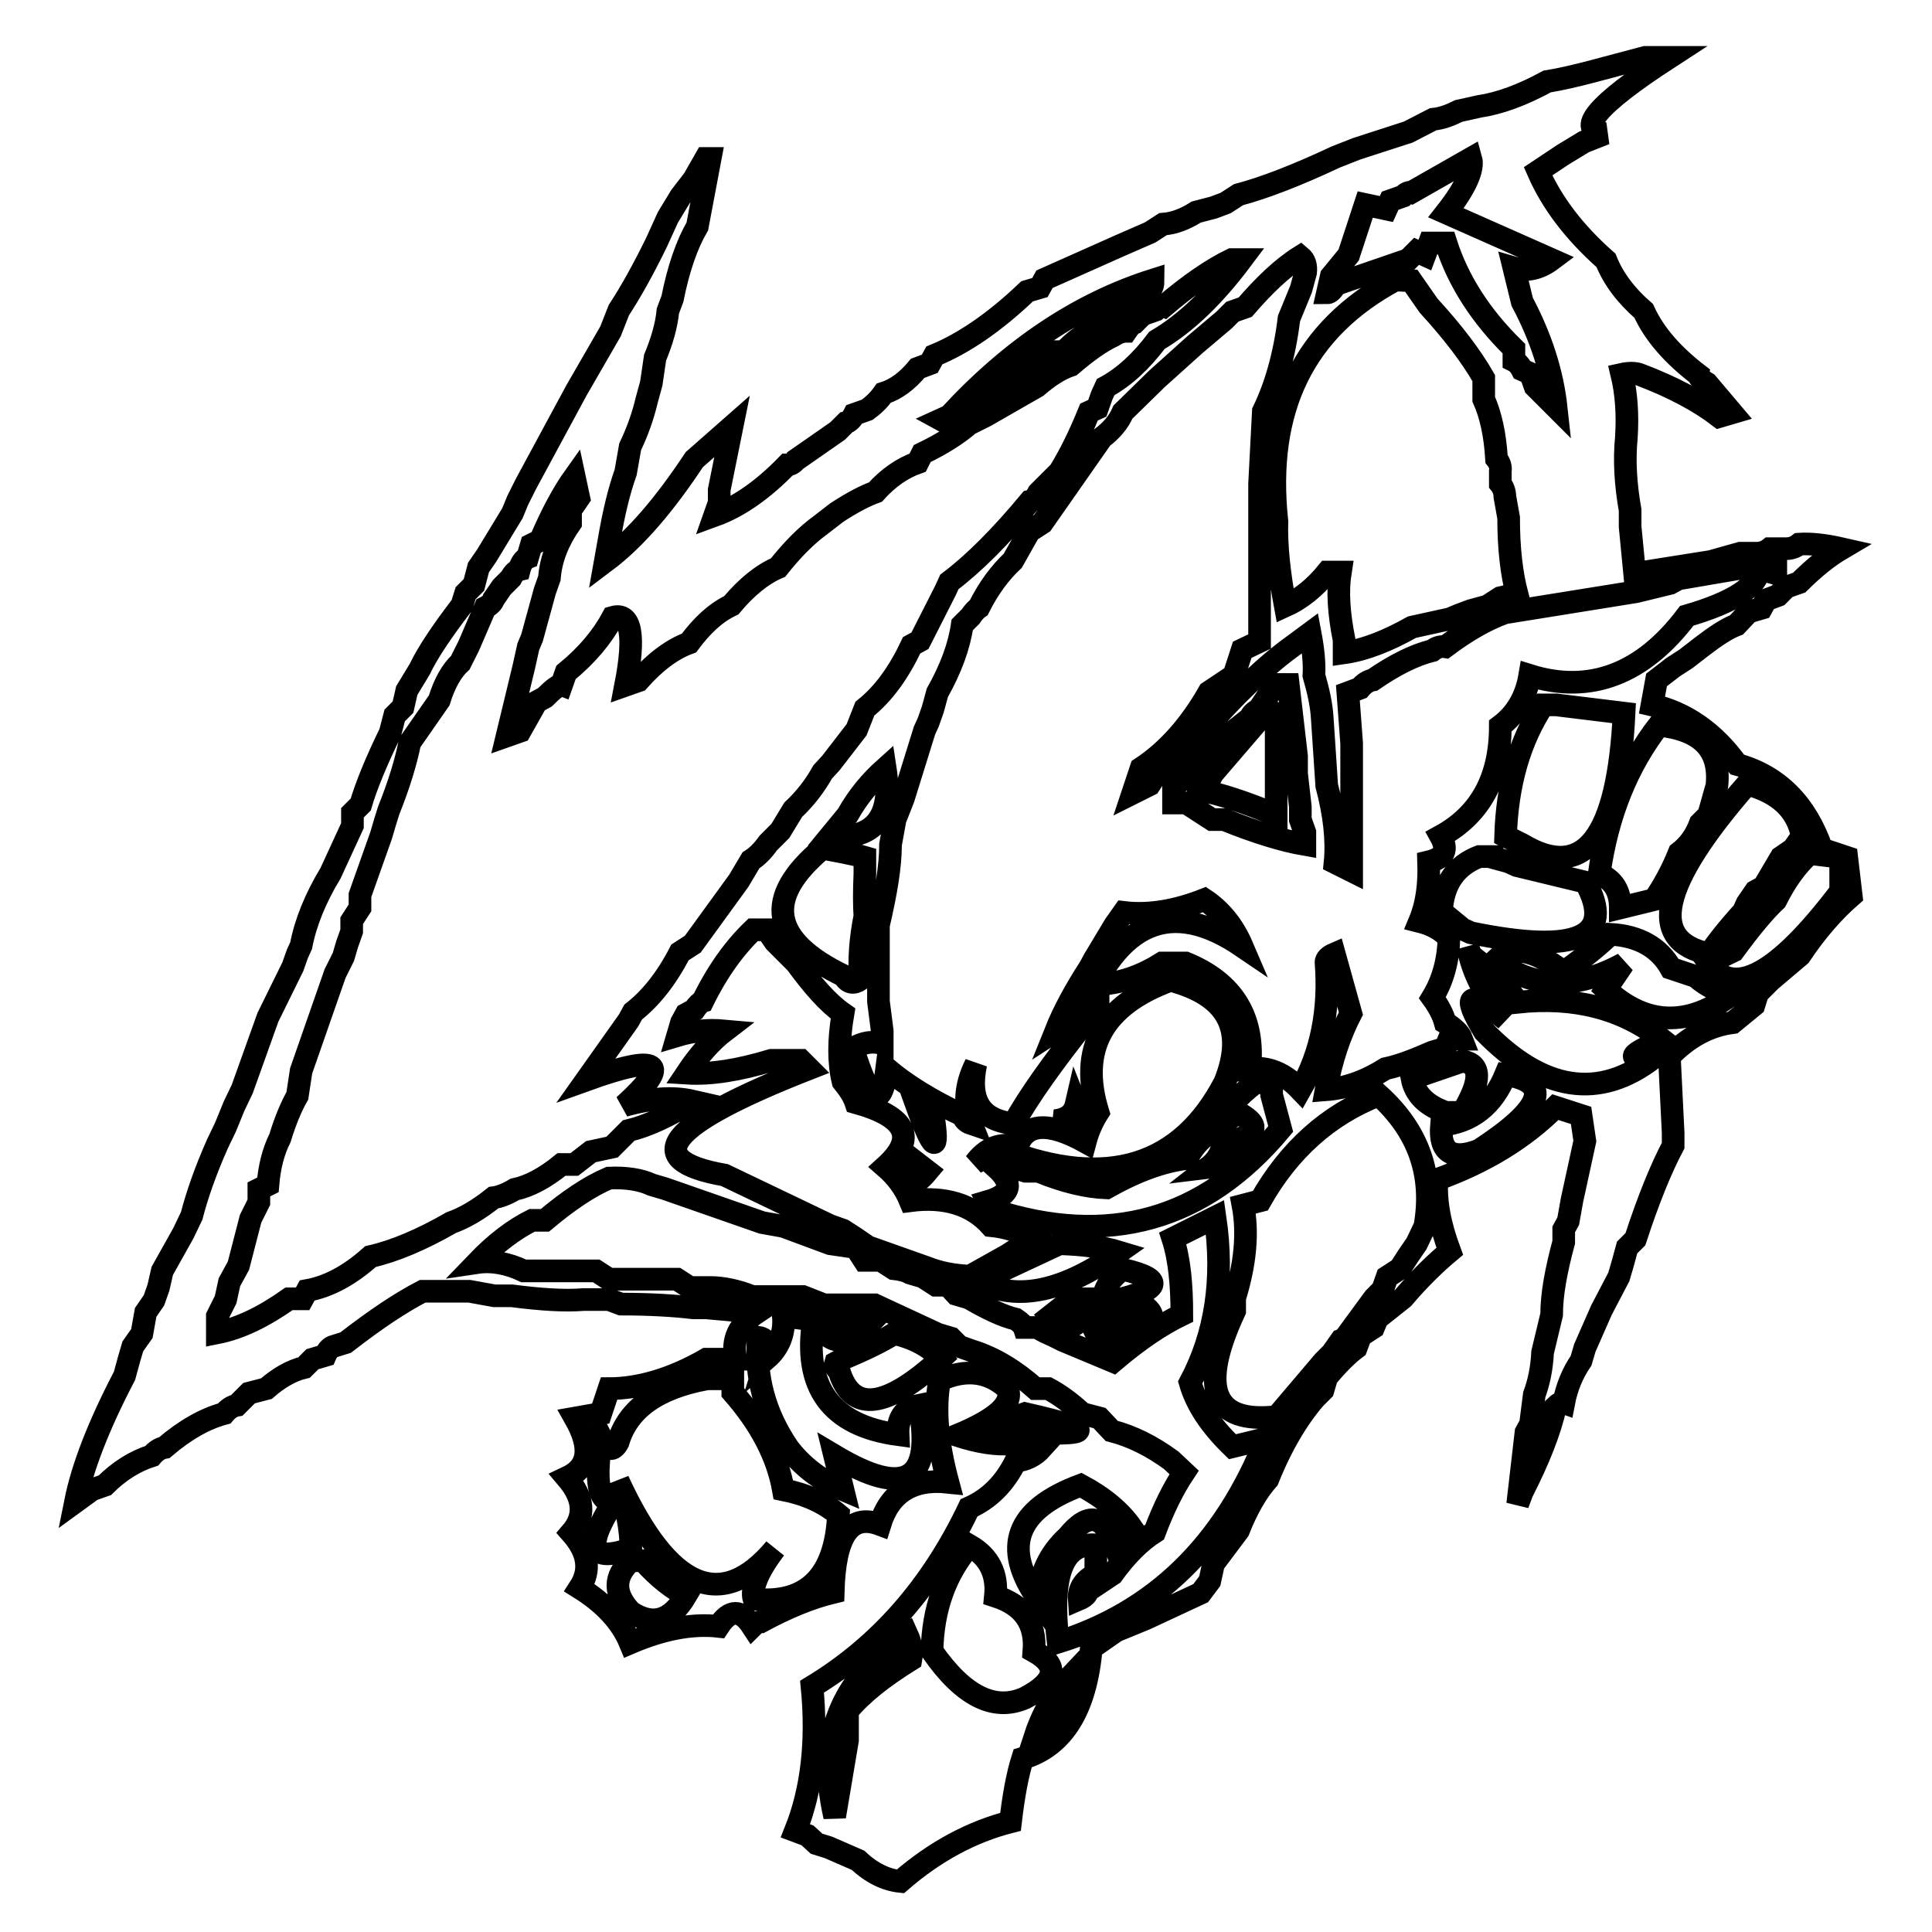 <?xml version="1.0" encoding="utf-8"?>
<!-- Svg Vector Icons : http://www.onlinewebfonts.com/icon -->
<!DOCTYPE svg PUBLIC "-//W3C//DTD SVG 1.1//EN" "http://www.w3.org/Graphics/SVG/1.1/DTD/svg11.dtd">
<svg version="1.1" xmlns="http://www.w3.org/2000/svg" xmlns:xlink="http://www.w3.org/1999/xlink" x="0px" y="0px" viewBox="0 0 256 256" enable-background="new 0 0 256 256" xml:space="preserve">
<g><g><path stroke-width="3" fill-opacity="0" stroke="#000000"  d="M205,10.8c-3.3,1.8-6.3,2.9-9,3.3l-2.7,0.6c-1.2,0.6-2.3,1-3.4,1.1l-3.3,1.7l-6.8,2.2l-2.8,1.1c-5.1,2.4-9.5,4.1-12.9,5l-1.7,1.1l-1.6,0.6l-2.3,0.6c-1.4,0.9-2.9,1.5-4.4,1.6l-1.7,1.1l-3.9,1.7l-10.1,4.5l-0.6,1.1l-1.7,0.5c-4.3,4.1-8.4,6.9-12.3,8.5l-0.6,1.1l-1.6,0.6c-1.4,1.7-2.9,2.8-4.5,3.3c-0.7,1-1.5,1.7-2.2,2.2l-1.7,0.6c-0.3,0.6-0.7,1-1.1,1.1l-1.1,1.1l-5.6,3.9c-0.3,0.4-0.7,0.6-1.1,0.6c-3.1,3.2-6.3,5.5-9.6,6.7l0.6-1.7v-1.7l1.7-8.4l-5,4.4c-3.9,5.9-7.8,10.5-11.8,13.5l0.5-2.8c0.6-3.5,1.3-6.5,2.2-9l0.6-3.4c1-2.1,1.7-4.1,2.2-6.2l0.6-2.2l0.5-3.4c0.9-2.2,1.5-4.2,1.7-6.2l0.6-1.6c0.8-4,1.9-7.2,3.3-9.6l1.7-9h-0.6l-1.6,2.8l-1.7,2.2l-1.7,2.8L87,32.1c-1.8,3.7-3.5,6.7-5,9l-1.1,2.8l-4.5,7.8l-6.7,12.4l-1.1,2.2L67.9,68l-3.4,5.6l-1.1,1.6l-0.6,2.3l-1.1,1.1l-0.5,1.6c-2.6,3.4-4.5,6.2-5.6,8.5l-1.7,2.8l-0.5,2.2l-1.1,1.1l-0.6,2.3c-1.9,3.9-3.2,7.1-3.9,9.5l-1.1,1.1v1.7l-2.9,6.3c-2,3.3-3.3,6.5-3.9,9.6l-0.5,1.1l-0.6,1.7l-3.3,6.7l-3.4,9.5l-1.1,2.3l-1.1,2.7l-1.1,2.3c-1.6,3.6-2.7,6.8-3.4,9.5l-1.1,2.3l-2.8,5l-0.5,2.2l-0.6,1.7l-1.1,1.6l-0.5,2.8l-1.2,1.7l-0.5,1.7l-0.6,2.2C13,189,10.9,194.5,10,199l2.2-1.6l1.7-0.6c1.9-1.9,4-3.2,6.2-3.9c0.5-0.6,1.1-1,1.7-1.1c2.7-2.3,5.3-3.8,7.9-4.5c0.5-0.6,1.1-1,1.7-1.1l1.6-1.6l2.3-0.6c1.6-1.4,3.3-2.4,5-2.8l1.1-1.1l1.7-0.5c0.3-0.7,0.7-1.1,1.1-1.2l1.6-0.5c4-3.1,7.3-5.3,10.2-6.8h6.2l3.3,0.6h2.3c3.9,0.5,7,0.7,9.5,0.5h3.4l1.6,0.6c3.9,0,7.1,0.2,9.6,0.5h1.7l6.7,0.6c-2.4,1.6-3.4,3.7-2.8,6.2h-3.9c-4.5,2.6-8.9,3.9-12.9,3.9l-1.1,3.3l-3.4,0.6c2.2,3.9,1.9,6.5-1.1,7.9c2.3,2.7,2.5,5.1,0.6,7.3c2.3,2.6,2.6,5,1.1,7.3c3.2,2,5.5,4.4,6.7,7.3c4.2-1.8,8.1-2.6,11.7-2.2c1.5-2.3,3-2.3,4.5,0c0.4-0.4,0.8-0.6,1.1-0.6c3.5-1.9,6.7-3.2,9.6-3.9c0.2-7.5,2.2-10.5,6.2-9c1.3-4.2,4.3-6.1,9-5.6c-1.4-5.2-1.8-9.7-1.1-13.5c3.5-1.6,6.5-1.2,9,1.1c0.8,2-1.4,4-6.7,6.2c2.8,0.9,5.2,1.3,7.3,1.1l3.9,0.6c-0.9,1-2.1,1.6-3.4,1.7c-1.5,3-3.5,5-6.2,6.2c-5,10.5-11.9,18.3-20.8,23.7c0.7,7.2,0,13.6-2.2,19.1l1.6,0.6l1.2,1.1l1.6,0.5l3.9,1.7c1.8,1.7,3.7,2.6,5.6,2.8c4.6-4,9.5-6.6,14.6-7.9c0.4-3.4,0.9-6.2,1.6-8.4c5.4-1.6,8.4-6.5,9.1-14.6l3.3-2.3l3.9-1.6l7.3-3.4l1.2-1.6l0.5-2.3l3.3-4.4c1.1-2.8,2.4-5.1,3.9-6.8c1.8-4.5,3.9-8,6.2-10.7l1.1-1.1l0.5-1.7c1.4-1.7,2.7-3,3.9-3.9l0.6-1.6l1.7-1.1l0.5-1.2l3.4-2.7c2.3-2.7,4.4-4.7,6.2-6.2c-1.3-3.5-1.9-6.6-1.7-9.5c6.4-2.3,11.6-5.5,15.7-9.6l3.4,1.1l0.5,3.4l-1.7,7.8l-0.5,2.8l-0.6,1.1v1.7c-1,3.7-1.6,6.9-1.6,9.6l-1.2,5c-0.1,2.1-0.5,4-1.1,5.6l-0.5,3.9l-0.6,1.1l-1.1,9.5l0.6-1.6c2.2-4.3,3.7-8.1,4.4-11.3c0.4-0.4,0.8-0.6,1.1-0.5c0.4-2.1,1.2-4,2.3-5.6l0.5-1.7l2.2-5l2.3-4.4l0.5-1.7l0.6-2.2l1.1-1.1c1.7-5.2,3.4-9.4,5-12.4v-1.7l-0.5-10.1c2.5-2.6,5.3-4.1,8.4-4.5l2.8-2.3l0.5-1.6l1.7-1.7l3.9-3.3c2.2-3.3,4.5-5.9,6.8-7.9l-0.6-5.1l-3.3-1.1c-2.1-6-5.8-9.7-11.2-11.2c-3.1-4.3-6.9-6.9-11.3-7.9l0.6-3.3l2.2-1.7l1.7-1.1l2.2-1.7c1.7-1.3,3.2-2.3,4.5-2.8l1.6-1.7l1.7-0.5l0.6-1.1l1.6-0.6l1.1-1.1l1.7-0.6c2-2,3.9-3.5,5.6-4.5c-2.2-0.5-4.1-0.7-5.6-0.6c-0.5,0.4-1.1,0.6-1.7,0.6h-2.2c-0.5,0.4-1.1,0.6-1.7,0.6h-2.2l-3.9,1.1l-10.1,1.6l-0.6-6.2v-2.2c-0.6-3.4-0.8-6.6-0.5-9.6c0.2-3.1,0-5.9-0.6-8.4c0.9-0.2,1.7-0.2,2.3,0c4.5,1.7,8,3.6,10.6,5.6l1.7-0.5l-3.3-3.9c-0.7-0.4-1.1-0.8-1.1-1.1c-3.4-2.6-5.9-5.4-7.3-8.5c-2.3-2-4-4.2-5-6.7c-4.3-3.8-7.2-7.7-9-11.8l3.3-2.2l2.8-1.7l2.8-1.1c-4-0.4-1.2-3.8,8.5-10.1H218C213,8.9,208.7,10.2,205,10.8L205,10.8z M191.6,28.2l14,6.2c-1.6,1.2-3.3,1.6-5,1.1l1.1,4.5c2.5,4.7,4,9.4,4.5,14l-2.8-2.8l-0.6-1.7l-1.1-0.5c-0.3-0.6-0.7-1-1.1-1.2v-1.6c-4.4-4.3-7.4-9-9-14h-2.2l-0.6,1.6l-1.1-0.5l-1.1,1.1l-9.6,3.3c-0.4,0.7-0.8,1.1-1.1,1.1l0.5-2.2l2.3-2.8l2.2-6.7l2.8,0.6l0.5-1.1l1.7-0.6c0.4-0.4,0.8-0.6,1.1-0.5l7.9-4.5C195.3,22.4,194.2,24.9,191.6,28.2L191.6,28.2z M164.5,34.4c-3.6,4.8-7.3,8.4-11.2,10.7c-2.1,2.8-4.4,4.9-6.8,6.2l-0.5,1.1l-0.6,1.7l-1.1,0.5c-1.3,3.2-2.6,5.8-3.9,7.9l-2.8,2.8c-0.3,0.6-0.7,1-1.1,1.1c-3.9,4.7-7.5,8.3-10.7,10.7l-0.5,1.1l-3.4,6.7l-1.1,0.6c-1.7,3.6-3.7,6.4-6.2,8.4l-1.1,2.8l-3.4,4.4l-1.1,1.2c-1,1.8-2.3,3.5-3.9,5l-1.7,2.8l-1.6,1.6c-0.7,1-1.5,1.8-2.3,2.3l-1.6,2.7l-4.5,6.2l-1.6,2.2l-1.7,1.1c-1.8,3.5-3.9,6.1-6.2,7.9l-0.6,1.1l-5.6,7.9c9.7-3.5,11.4-2.4,5,3.4c3.5-1,6.5-1.2,9.1-0.6c-3.2,2-6,3.3-8.5,3.9l-2.2,2.2l-2.8,0.6l-2.2,1.7h-1.7c-2.2,1.8-4.3,2.9-6.2,3.3c-1,0.6-2,1-2.8,1.1c-2,1.6-3.9,2.7-5.6,3.3c-4,2.3-7.6,3.8-10.7,4.5c-2.8,2.5-5.6,4-8.4,4.5l-0.6,1.1h-1.8c-3.4,2.4-6.5,3.9-9.5,4.5v-2.2l1.1-2.2l0.5-2.3l1.2-2.2l1.6-6.2l1.1-2.2v-1.7l1.2-0.6c0.2-2.4,0.7-4.4,1.6-6.2c0.7-2.3,1.5-4.2,2.3-5.6l0.5-3.3l4.5-12.9l1.1-2.2l0.5-1.7l0.6-1.7V122l1.1-1.7v-1.7l2.8-7.9L51,109l0.5-1.6c1.4-3.5,2.3-6.5,2.8-9l3.9-5.6c0.7-2.3,1.7-4,2.8-5l1.1-2.2l2.2-5.1c0.6-0.3,1-0.7,1.1-1.1l1.1-1.6l1.2-1.2c0.3-0.6,0.7-1,1.1-1.1c0.2-0.8,0.6-1.4,1.1-1.6l0.5-1.7l1.2-0.6c1.5-3.5,3-6.3,4.5-8.4l0.6,2.8l-1.1,1.6v1.7c-1.6,2.3-2.6,4.7-2.8,7.3l-0.6,1.7l-1.7,6.2l-0.5,1.2l-0.6,2.7l-2.2,9.1l1.7-0.6l2.2-3.9l1.1-0.6c1.1-1.1,1.9-1.7,2.2-1.6l0.6-1.7c2.8-2.3,4.8-4.7,6.2-7.3c2.4-0.7,3,2.3,1.7,9l1.7-0.6c2.2-2.5,4.5-4.2,6.7-5c1.7-2.3,3.5-4,5.6-5c2-2.4,4.1-4.1,6.2-5c1.9-2.4,3.8-4.3,5.6-5.6l2.2-1.7c2-1.3,3.7-2.2,5.1-2.7c1.7-1.9,3.6-3.2,5.6-3.9l0.6-1.2c2.7-1.3,4.7-2.6,6.2-3.9l2.2-1.1l6.8-3.9c1.5-1.3,3-2.3,4.5-2.8c2.1-1.8,3.9-3.1,5.6-3.9c0.6-0.4,1.2-0.6,1.7-0.6c0.4-0.6,0.8-1,1.1-1.1l1.1-1.1l1.7-0.6c0.4-0.4,0.8-0.6,1.1-0.5c3.3-2.8,6.3-4.9,9-6.2L164.5,34.4z M173,36.1l-0.6,2.2l-1.6,3.9c-0.6,4.9-1.8,9-3.4,12.3l-0.5,9.6V85l-2.3,1.1l-1.1,3.4l-3.3,2.2c-2.5,4.4-5.5,7.8-9,10.1l-1.1,3.3l2.2-1.1c1.2-1.9,2.5-3.2,3.9-3.9l2.8-2.7c4.6-5.3,8.7-9.2,12.3-11.8l2.3-1.7c0.4,2.1,0.6,4,0.5,5.6c0.6,2.1,1,3.9,1.1,5.6l0.6,9c1,3.8,1.4,7.2,1.1,10.2l2.2,1.1V98.5l-0.5-6.7l1.6-0.6c0.5-0.6,1.1-1,1.7-1.1c2.9-2,5.5-3.3,7.9-3.9c0.5-0.4,1.1-0.6,1.7-0.5c2.8-2.1,5.4-3.6,7.9-4.5l17.4-2.8l4.5-1.1l1.1-0.6l12.9-2.2V76l-2.2-0.6c-0.2,2.3-3.4,4.4-9.6,6.2c-5.8,7.7-12.8,10.4-20.8,7.9c-0.5,3-1.9,5.2-3.9,6.7c0,6.8-2.6,11.7-7.9,14.6c1,1.8,0.5,2.9-1.6,3.4c0.1,2.9-0.2,5.5-1.2,7.9c1.6,0.4,2.9,1.1,3.9,2.2c-0.1,3-0.8,5.6-2.2,7.9c0.8,1.1,1.4,2.2,1.7,3.3c1.1,0.7,1.9,1.4,2.2,2.2h-1.7l-0.5,1.2l-1.7,0.5c-2.3,1-4.3,1.8-6.2,2.2c-2.7,1.7-5.3,2.6-7.9,2.8c0.7-4,1.9-7.4,3.3-10.1l-2.2-7.9c-0.7,0.3-1.1,0.7-1.1,1.1c0.5,6.3-0.6,12-3.4,16.9c-2.1-2.2-4.3-3.1-6.7-2.8c0.7-6.7-2.1-11.4-8.5-14H154c-2.7,1.7-5.3,2.6-7.9,2.8l-0.6,1.1v1.7c-0.6,0.3-1,0.7-1.1,1.1l-0.6,1.1c-4.3,5.4-7.5,9.9-9.5,13.5c-4.4-0.5-6-3.1-5-7.9c-1.4,2.8-1.6,5.4-0.6,7.9c-0.6-0.2-1-0.6-1.1-1.1c-4.3-2-7.6-4.1-10.1-6.2c-0.7,5.6-2.2,4.7-4.5-2.7c1.4-0.8,2.7-1,3.9-0.6v-1.7l-0.5-3.9v-10.1c1-4.3,1.6-7.8,1.6-10.7l0.6-3.3l1.1-2.8l2.8-9l0.5-1.1l0.6-1.7l0.6-2.2c1.8-3.2,2.9-6.2,3.3-9l1.1-1.1c0.4-0.6,0.8-1,1.1-1.2c1.3-2.6,2.8-4.6,4.5-6.2l2.2-3.9l1.7-1.1L146,58c1.2-0.9,2.2-2,2.8-3.4l4.5-4.4l5-4.5l3.9-3.3l1.1-1.1l1.7-0.6c2.5-2.9,4.9-5.2,7.3-6.7C172.9,34.5,173.1,35.2,173,36.1L173,36.1z M151.1,38.8l-1.1,1.7l-2.3,1.1l-2.2,1.7c-1.9,0.9-3.4,2.1-4.5,3.3h-1.7c-0.4,0.7-0.8,1.1-1.1,1.1l-12.4,8.5l-1.1-0.6l1.1-0.5c8.2-8.9,17.2-14.9,27-18C152.8,38.3,152.3,38.9,151.1,38.8L151.1,38.8z M187,37.2l2.3,3.3c3.3,3.6,5.7,6.8,7.3,9.6v2.8c0.9,2,1.5,4.6,1.7,7.9c0.4,0.5,0.6,1.1,0.5,1.6v1.7c0.4,0.5,0.6,1.1,0.6,1.7l0.5,2.8c0,4.1,0.4,7.4,1.1,10.1l-2.2,0.5l-1.7,1.1l-2.2,0.6l-1.6,0.6l-1.2,0.5l-5,1.1c-3.2,1.8-6.2,3-9,3.4v-1.7c-0.7-3.5-0.9-6.5-0.5-9h-1.7c-1.7,2.1-3.6,3.6-5.6,4.5c-0.8-4.3-1.2-8-1.1-11.2c-1.6-14.9,3.6-25.5,15.7-32L187,37.2L187,37.2z M166.8,94c-0.6,0.3-1,0.7-1.1,1.1c-1.1,0.9-1.9,1.5-2.3,1.8c-0.4,0.3-0.8,0.5-1.2,0.5c-2,3.1-4.3,5.3-6.7,6.7v2.3h1.7l3.4,2.2h1.6c4.2,1.7,7.8,2.8,10.7,3.3v-1.6l-0.6-1.7v-1.7l-0.5-4.4v-2.3l-1.1-9.5h-1.7L166.8,94z M206.2,93.4l9,1.1c-0.8,16.5-5.3,22.3-13.5,17.4l-2.2-1.1c0.2-6.9,1.9-12.7,5-17.4H206.2L206.2,93.4z M169.1,94.6V108c-4.1-1.7-7.4-2.8-10.1-3.3c0.3-0.6,0.7-1,1.1-1.1l0.6-1.1l7.3-8.5L169.1,94.6z M227.5,104.1l-1.1,3.9l-1.1,1.1c-0.6,1.6-1.5,2.9-2.8,3.9c-1,2.5-2.2,4.6-3.3,6.2l-4.5,1.1c0-2.2-0.9-3.7-2.8-4.5c1.1-7.9,3.8-14.4,7.9-19.7C225.4,96.7,228,99.3,227.5,104.1L227.5,104.1z M110,110.8l2.3-2.8c1.4-2.5,3.1-4.5,5-6.2C118.3,108.3,115.8,111.3,110,110.8L110,110.8z M238.8,110.8l-1.2,1.7l-1.6,1.1l-2.3,3.9l-1.1,0.6l-1.1,1.6l-0.5,1.1c-2,2.2-3.5,4.1-4.5,5.6c-8.3-1.7-6.6-9.2,5-22.5C235.6,105,238.1,107.2,238.8,110.8L238.8,110.8z M114.6,113.6v2.2c-0.1,2.2-0.1,4.1,0,5.6c-0.6,3-0.8,5.8-0.6,8.4c-0.9,0.6-1.6,0.5-2.2-0.5c-9.7-4.7-10.7-10.3-2.8-16.9C111,112.8,112.9,113.1,114.6,113.6L114.6,113.6z M243.9,113.6v4.5c-8.4,11.1-14.2,14.2-17.5,9.5l3.3-1.6c2.2-3,4.1-5.3,5.6-6.7c1.3-2.6,2.8-4.7,4.5-6.2L243.9,113.6z M197.7,113.6l2.2,0.6l1.1,0.5l9.1,2.2c4,7.3-1.1,9.6-15.2,6.7l-1.1-0.5l-2.8-2.3c0.2-3.7,1.9-6.1,5-7.3H197.7L197.7,113.6z M148.9,120.9l-1.2,1.7l-2.7,4.5l-0.6,1.1c-2,3.1-3.5,5.9-4.5,8.4l3.4-2.2c4.8-12.4,11.9-15.4,21.3-9c-1.2-2.8-2.9-4.8-5-6.2C155.8,120.7,152.2,121.3,148.9,120.9L148.9,120.9z M101.6,123.2l1.1,1.6l2.8,2.8c2.2,3,4.2,5.3,6.2,6.7c-0.6,3.5-0.6,6.5,0,9c0.8,1,1.4,1.9,1.7,2.8c6.8,1.9,8.1,4.7,3.9,8.5c1.5,1.3,2.6,2.8,3.3,4.5c4.6-0.6,8.2,0.5,10.7,3.3c2,0.2,3.9,0.8,5.6,1.7l-3.4,2.2l-5,2.8c-2.2-0.1-4.1-0.5-5.6-1.1l-7.9-2.8l-1.6-1.1l-1.7-1.1l-1.7-0.6l-14-6.7c-11.4-2-7.7-6.7,11.2-14.1l-1.1-1.1h-3.9c-4.3,1.3-8,1.9-11.2,1.7c1.6-2.4,3.3-4.3,5-5.6c-2.2-0.2-4.2,0-6.2,0.6l0.5-1.7l0.6-1.1l1.1-0.6c0.4-0.6,0.8-1,1.1-1.1c2-4.1,4.3-7.2,6.7-9.5L101.6,123.2L101.6,123.2z M221.4,128.3l3.3,1.1c1.6,1.4,3.3,2.2,5,2.2c-5.9,4.5-11.6,4.4-16.9-0.5l2.3-3.4c-6.4,3.5-12.1,3.3-16.9-0.5c2.1-2,5.1-1.4,9,1.6c2.7-1.9,4.7-3.6,6.2-5C217.2,124,219.9,125.6,221.4,128.3L221.4,128.3z M194.9,126.6c2.9,2.2,5,4.3,6.2,6.2c7.5-0.8,13.9,0.8,19.2,5c-4.6,2-5,2.7-1.1,2.3c-7.3,5.7-14.8,4.5-22.5-3.4c-3.1-5.1-2.1-5.6,2.8-1.6c-2.8-3.1-4.4-6.3-5-9.6L194.9,126.6z M162.3,143.4c-5.8,11.2-15.6,14.2-29.2,9c-1.6,0.5-2.9,1.1-3.9,1.7c1.5-2,3.3-2.7,5.6-2.2c1.1-3.1,4.1-3.3,9-0.6c0.4-1.5,1-2.8,1.7-3.9c-2.6-8.4,0.6-14.2,9.6-17.5C162.7,131.9,165.1,136.4,162.3,143.4L162.3,143.4z M193.8,147.4h-2.2c-2.6-0.9-4.1-2.4-4.5-4.5l6.7-2.3C196.3,141,196.3,143.2,193.8,147.4z M196,152.4c-3.6,1.4-5.3,0.3-5-3.3c4-0.4,6.8-2.6,8.5-6.7C205.7,143.4,204.6,146.8,196,152.4L196,152.4z M168.5,143.4v1.7l1.2,4.5c-10.1,12.1-22.8,15.7-38.2,10.7l-0.6-1.1c3.1-0.9,3.4-2.4,1.1-4.5h2.3l1.6,0.5h1.7c3.4,1.4,6.4,2.1,9,2.2c3.9-2.2,7.4-3.5,10.7-3.9c0.7-1.4,1.7-2.5,2.8-3.3c2.1-3,4.2-5.2,6.2-6.7L168.5,143.4L168.5,143.4z M188.8,162.5l-1.1,2.3l-1.1,1.6l-1.1,1.7l-1.7,1.1l-0.6,1.7l-1.1,1.1l-3.3,4.5c-0.4,0.6-0.8,1-1.1,1.1l-1.2,1.7l-1.1,1.1l-6.2,7.3c-8.5,1-10.4-3.7-5.6-14v-1.7c1.4-4.5,1.8-8.6,1.1-12.3l2.3-0.6c3.8-6.7,9-11.4,15.7-14C188,149.9,190,155.7,188.8,162.5L188.8,162.5z M123.6,147.4c0.9,5.7,0.1,5.3-2.2-1.1L123.6,147.4z M139.8,148.5c1.6-0.2,2.5-0.9,2.8-2.2C143.6,148.8,142.7,149.5,139.8,148.5z M161.8,149.1c0.7,2.3,0.1,4.2-1.7,5.6c2.5-0.3,4-1.6,4.4-3.9c2.2-0.9,2.1-2-0.5-3.4L161.8,149.1z M122.9,155.2c-2,2.4-2.7,1.8-2.2-1.7L122.9,155.2z M86.4,157l1.7,0.5L101,162l2.8,0.5l6.2,2.3l3.4,0.5l1.1,1.7h2.2l1.7,1.1c0.9,0.1,1.7,0.3,2.2,0.6l1.7,0.5l1.7,1.1h1.6l1.1,1.2l1.7,0.5c2.4,1.4,4.5,2.4,6.2,2.8c0.6,0.4,1,0.8,1.1,1.1h1.7l1.1,0.6l1.1,0.5l1.2,0.6l6.7,2.8c3.4-2.9,6.4-4.9,9.1-6.2c0-3.9-0.3-7.3-1.2-10.1l5.6-2.8c1.2,8.2,0.1,15.5-3.3,21.9c0.8,2.8,2.6,5.6,5.6,8.5l4.5-1.1c-5.6,14.1-14.8,23-27.6,27c-1-8.9,0.6-13.2,5-12.9v3.9c-1.5,0.7-2.3,1.9-2.2,3.3c0.7-0.3,1.1-0.7,1.1-1.1l3.3-2.2c1.8-2.5,3.7-4.4,5.6-5.6c1.2-3.2,2.5-5.8,3.9-7.9l-1.7-1.6c-2.6-1.9-5.2-3.2-7.9-3.9l-1.6-1.7l-2.3-0.6c-1.5-1.4-3-2.5-4.5-3.3h-1.7c-2.7-2.4-5.5-4.1-8.4-5l-1.7-0.6l-1.1-1.1l-1.7-0.5l-8.4-3.9h-6.7l-2.8-1.1h-6.7c-2-0.8-3.9-1.2-5.6-1.2h-2.7l-1.7-1.1h-9l-1.7-1.1h-9.6c-2.1-1-4.2-1.4-6.2-1.1c2.5-2.6,4.9-4.4,7.3-5.6h1.7c3.1-2.6,5.9-4.5,8.5-5.6C83,156,84.9,156.3,86.4,157L86.4,157z M148.3,165.9c-7.3,5.2-13.5,6.6-18.6,3.9l10.7-5C143.4,164.9,146,165.2,148.3,165.9L148.3,165.9z M146,172.7c0.3-2,1.2-3.5,2.8-4.5C154.8,169.6,153.8,171.1,146,172.7z M143.7,172.1c-0.3,3.9-1.8,4.6-4.4,2.2l2.8-2.2H143.7z M149.4,176.6c-2,1.8-3.5,1.6-4.5-0.6l6.2-3.3C153.6,174.2,153,175.5,149.4,176.6L149.4,176.6z M107.8,174.9c-1.4,8.9,2.3,14,11.2,15.2c-0.1-2.2,0.8-3.5,2.8-3.9c1.9,10.1-1.8,12.3-11.2,6.7l1.1,4.5c-3.1-1.3-5.5-3.2-7.3-5.6c-3.1-4.6-4.4-9.5-3.9-14.6c1.2,0.2,1.6,1.2,1.1,2.8c1.6-1.4,2.4-3.3,2.2-5.6L107.8,174.9z M115.1,175.5c-2.8,2.8-5,2.8-6.7,0H115.1z M124.7,180c-7.3,6.7-11.8,7.2-13.5,1.7c-0.4-0.4-0.6-0.8-0.5-1.1l1.1-0.6c2.9-1.2,5.1-2.3,6.7-3.3C121.1,177.3,123.1,178.4,124.7,180L124.7,180z M97.1,182.8v1.7c3.6,4.1,5.9,8.4,6.7,12.9c3,0.6,5.4,1.7,7.3,3.3c-0.4,8.2-4.2,11.9-11.2,11.2c-0.4-1.4,0.5-3.7,2.8-6.7c-7.1,8.5-14.1,5.5-20.8-9c1.1,3.4,1.7,6.4,1.7,9c-5.4,1.9-6.2-0.1-2.3-6.2c-2,0.1-2.5-2.6-1.6-8.4c0.8,1.6,1.5,1.8,2.2,0.5c1.3-4.4,5.2-7.2,11.8-8.4H97.1L97.1,182.8z M131.9,189.6c1.4-1.1,2.7-1.9,3.9-2.3C146.4,189.7,145.1,190.4,131.9,189.6z M150,202.5l-2.3,2.2c-1.5-4-3.5-4.4-6.2-1.1c-2.5,2.3-3.8,5.1-3.9,8.4c-4.9-7-3-12,5.6-15.2C146.2,198.4,148.5,200.3,150,202.5L150,202.5z M131.9,211.5c3.7,1.2,5.4,3.6,5.1,7.3c3.4,1.9,3,4-1.2,6.2c-4.1,1.8-8.2-0.3-12.3-6.2c0.1-5.6,1.8-10.3,5-14C131.1,206.3,132.2,208.6,131.9,211.5L131.9,211.5z M85.3,206.9c1.9,2.1,3.8,3.6,5.6,4.5c-2,3.4-4.4,4.1-7.3,2.2c-2.3-2.4-2.3-4.7,0-6.8H85.3L85.3,206.9z M120.7,219.9c-3.7,2.3-6.5,4.5-8.4,6.8v3.9l-1.7,10.1c-2.4-10.3,0.8-18.3,9.6-24.1C120.7,217.7,120.9,218.8,120.7,219.9L120.7,219.9z M137,230.5c1.1-3.4,2.6-6,4.4-7.9C141.2,226.1,139.7,228.8,137,230.5z"/></g></g>
</svg>